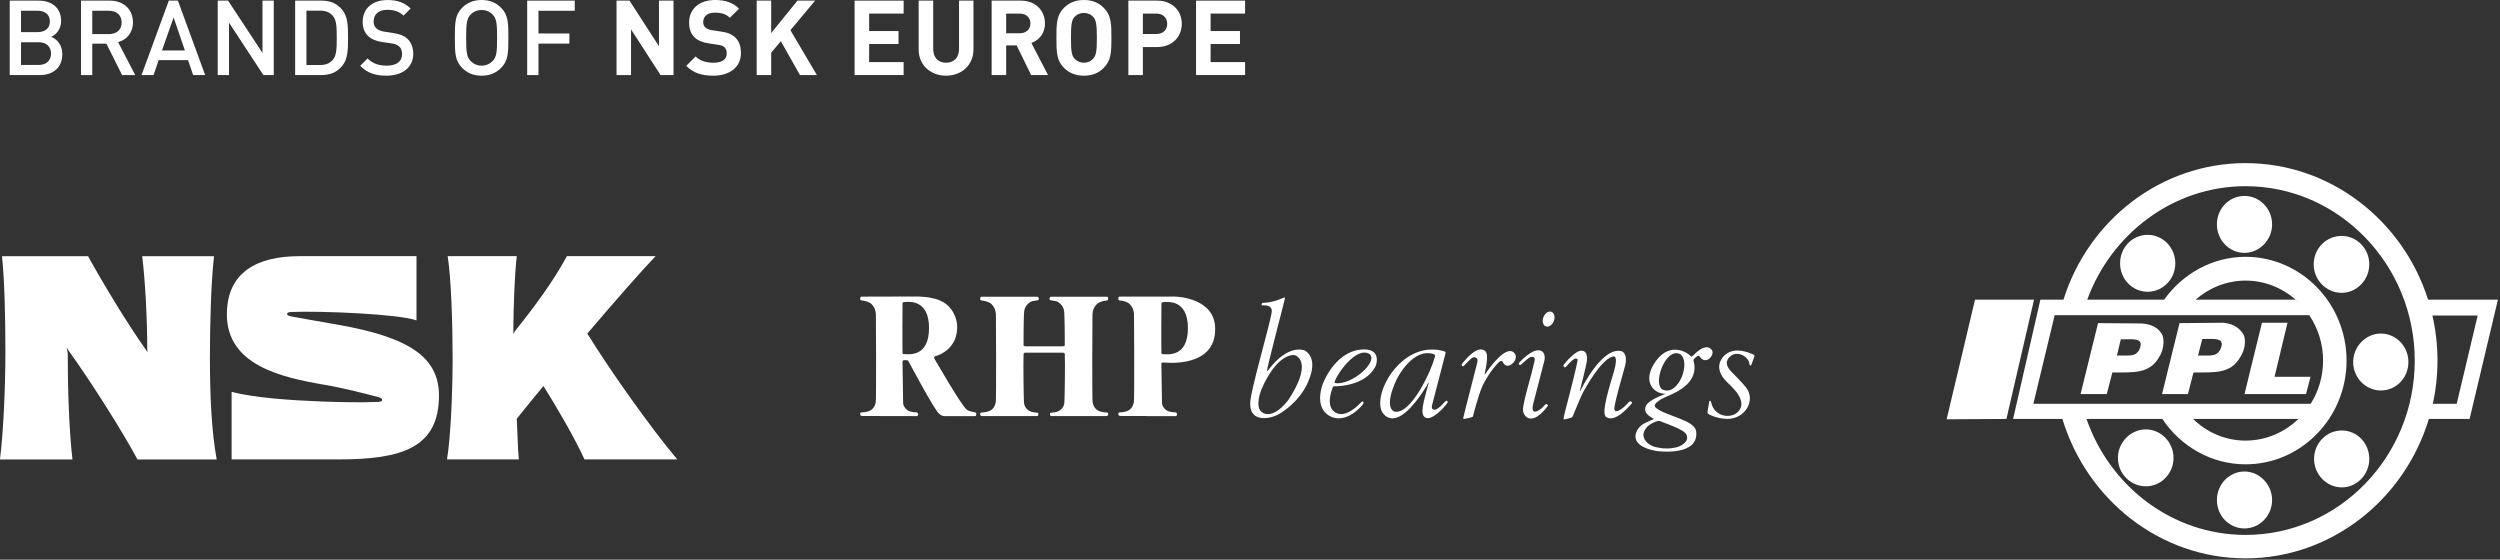 <?xml version="1.0" encoding="UTF-8"?>
<svg xmlns="http://www.w3.org/2000/svg" width="880" height="197" viewBox="0 0 880 197" fill="none">
  <rect x="0" y="0" width="880" height="197" fill="#333333" stroke="none"/>
  <path d="M24.1 123.36C23.93 123.1 23.65 122.64 23.42 122.23C23.59 122.85 23.78 123.81 23.84 124.43C23.84 136.46 24.3 151.54 25.51 161.72H0C1.26 151.39 1.9 135.89 1.9 123.57C1.9 111.38 1.6 98.93 0.71 90.18H30.99C36.85 100.76 44.5 113.35 51.21 122.92C51.49 123.29 51.76 123.71 51.93 124.05C51.89 123.65 51.85 123.27 51.83 122.95C51.83 112.6 51.17 99.44 50.06 90.18H75.33C74.26 99.95 73.89 114.42 73.89 125.96C73.89 139.84 74.51 152.11 76.28 161.72H48.39C43.07 151.78 31.83 134.04 24.1 123.36Z" fill="white"></path>
  <path d="M146.61 90.17H105.37C90.62 90.17 79.86 95.76 79.86 110.66C79.86 128.51 98.87 132.84 114.43 135.48C121.11 136.62 129.43 138.78 133.25 139.81C134.32 140.1 134.49 140.38 134.49 140.78C134.49 141.08 134.32 141.41 133.14 141.47C126.95 141.75 118.79 141.54 112.79 141.31C103.02 140.93 89.49 140.07 81.53 137.92V161.71H119.19C141.69 161.71 154.52 157.52 154.52 139.18C154.52 125.22 142.96 118.57 119.22 114.35C112.12 113.09 106.33 112.11 102.5 111.38C101.42 111.17 101.06 110.87 101.06 110.53C101.06 110.17 101.4 109.87 102.5 109.82C113.03 109.38 140.45 110.53 146.61 112.78V90.17Z" fill="white"></path>
  <path d="M205.73 161.71H238.39C229.34 150.93 215.47 131.51 206.73 117.42C216.33 106.14 225.52 95.64 230.77 90.17H199.54C195.09 98.52 188.14 108.04 181.36 116.41C181.21 116.71 180.93 117.07 180.67 117.49C180.77 107.45 181.1 97.38 181.9 90.16H157.58C158.87 98.37 159.32 114.91 159.32 125.93C159.32 138.62 158.62 154.01 157.35 161.7H182.62C182.23 157.54 182.21 153.07 181.91 147.4C184.69 143.92 187.88 140 191.29 135.86C196.04 143.44 202.33 154.18 205.73 161.71Z" fill="white"></path>
  <path d="M585.779 137.33C581.129 136.33 586.159 121.86 591.459 124.68C595.219 127.43 591.009 138.94 585.779 137.33ZM583.129 148.3C583.639 148.15 584.099 148.11 584.619 148.35C585.439 148.72 586.319 148.99 587.159 149.32C587.909 149.62 588.659 149.94 589.409 150.24C590.349 150.62 591.249 151.1 592.139 151.59C592.689 151.9 593.139 152.28 593.509 152.79C593.989 153.43 594.029 154.62 593.439 155.39C592.879 156.12 592.169 156.59 591.379 156.99C590.459 157.45 589.469 157.62 588.459 157.74C587.839 157.81 587.219 157.89 586.709 157.86C585.649 157.87 584.709 157.77 583.769 157.57C583.219 157.46 582.669 157.39 582.139 157.18C581.049 156.75 580.019 156.22 579.299 155.24C578.899 154.69 578.579 154.07 578.489 153.38C578.409 152.84 578.549 152.32 578.769 151.83C579.399 150.41 580.469 149.46 581.849 148.84C582.269 148.67 582.669 148.44 583.129 148.3ZM602.529 123.16C600.309 120.36 596.419 124.76 595.759 125.34C595.489 125.58 595.359 125.56 595.119 125.31C594.029 124.15 587.999 120.14 582.939 126.99C577.809 133.93 581.859 138.7 586.319 138.61C586.229 138.75 580.189 140.61 579.269 143.08C578.239 145.86 581.839 147.11 582.189 147.46C581.899 147.63 579.869 148.54 578.909 148.98C575.909 150.36 571.999 156.71 582.819 158.7C584.309 158.97 598.109 160.53 597.049 151.84C596.569 147.85 586.779 146.57 582.959 143.63C581.009 142.13 585.679 139.98 586.829 139.5C590.309 138.05 598.259 134.55 596.119 126.95C596.069 126.76 596.109 126.61 596.219 126.46C596.549 126.06 596.919 125.7 597.369 125.42C597.789 125.15 598.069 125.12 598.349 125.55C600.469 128.8 603.839 124.82 602.529 123.16Z" fill="white"></path>
  <path d="M453.2 141.17C447.47 148.27 443.55 145.64 443.08 143.3C442.06 138.19 447.59 130.41 448.37 129.5C451.92 124.92 455.25 124.63 456.21 125.19C461.94 128.6 453.89 140.3 453.2 141.17ZM459.1 123.31C458.23 123.07 454.06 121.84 448.39 127.9C447.73 128.58 447.18 129.36 446.56 130.08C446.39 130.27 446.28 130.54 445.97 130.64C445.88 129.63 452.12 106.1 452.24 105.28C452.26 105.11 452.33 104.89 452.2 104.77C452.04 104.63 451.85 104.77 451.68 104.85C450.15 105.59 447.27 106.56 444.71 106.58C444.58 106.58 444.46 106.61 444.35 106.67C444.17 106.77 444.05 107.06 444.09 107.29C444.13 107.57 444.34 107.48 444.49 107.48C444.95 107.49 445.4 107.47 445.85 107.54C446.89 107.7 447.73 108.38 447.68 109.58C447.41 113.02 439.7 138.91 440.07 142.29C440.16 149.41 448.34 147.01 450.18 145.76C450.9 145.36 459.17 140.65 461.57 131.19C463.09 125.21 459.39 123.39 459.1 123.31Z" fill="white"></path>
  <path d="M574.18 141.37C574.01 141.22 573.62 141.31 573.45 141.41C570.65 144.6 568.58 145.5 568.25 144.08C567.95 142.77 571.8 129.76 572.09 128.52C572.87 125.22 571.58 123.82 570.77 123.62C563.98 121.91 556.69 136.71 556.31 137.51C556.28 137.58 556.25 137.66 556.15 137.67C556.1 137.62 556.1 137.56 556.12 137.5C556.28 136.78 558.4 128.68 558.57 127.09C558.66 126.22 558.95 123.47 556.65 123.44C554.36 123.41 550.65 128.1 550.46 128.36C550.22 128.69 550.26 128.92 550.58 129.18C550.83 129.39 550.98 129.37 551.26 129.08C551.49 128.84 551.7 128.59 551.92 128.34C552.62 127.54 553.36 126.79 554.3 126.28C554.81 126.01 555.41 126.29 555.31 126.87C554.31 132.39 550.56 145.67 550.38 147.23C550.34 147.55 550.4 147.64 550.72 147.61C550.98 147.58 551.24 147.52 551.5 147.45C552.03 147.31 552.56 147.17 553.08 147.01C553.39 146.91 553.53 146.71 553.67 146.36C554.11 145.29 556.7 139.06 557.23 138.12C557.83 137.07 563.32 126.8 567.57 125.53C567.93 125.42 569.78 124.75 568.15 130.57C566.94 134.97 563.22 145.87 565.48 146.85C566.12 147.13 568.37 148.88 574.28 142.15C574.6 141.82 574.53 141.67 574.18 141.37Z" fill="white"></path>
  <path d="M490.87 144.87C490.24 144.73 487.2 143.15 491.56 133.67C492.13 132.43 497.47 122.41 504.59 124.63C504.7 124.67 504.82 124.73 504.93 124.8C505.12 124.92 505.2 125.09 505.14 125.33C503.78 130.83 496.53 146.11 490.87 144.87ZM508.84 141.19C508.74 141.27 506.3 144.11 505.17 144.22C504.62 144.28 503.79 144.14 504.05 142.77C504.17 142.13 508.57 125.51 508.81 124.41C508.91 123.92 508.86 123.81 508.4 123.67C507.67 123.45 506.92 123.27 506.17 123.16C505.28 123.04 504.38 123.02 503.48 123.05C492.23 123.44 484.07 137.52 486.16 144.2C486.68 145.87 491.26 153.51 502.25 135.74C502.41 135.48 502.6 134.86 502.88 134.64C502.95 134.9 502.74 135.33 502.68 135.54C501.22 141.22 499.54 145.95 501.83 147.03C504.13 148.12 508.33 143.33 508.88 142.63C509.1 142.36 509.31 142.08 509.49 141.78C509.63 141.56 509.59 141.32 509.43 141.16C509.27 141.02 509.06 141.02 508.84 141.19Z" fill="white"></path>
  <path d="M470.08 134.85C469.78 134.8 469.73 134.76 469.79 134.47C470.34 132.01 477.32 121.77 482.05 124.6C485.36 127.24 475.78 135.69 470.08 134.85ZM480.31 123C470.56 122.92 465.91 133.99 465.34 135.95C462.83 144.5 468.16 146.47 468.43 146.61C469.55 147.19 473.53 148.67 478.78 143.43C479.18 143.03 479.58 142.63 479.86 142.11C480.03 141.8 480.01 141.54 479.8 141.38C479.63 141.25 479.43 141.3 479.19 141.54C478.49 142.26 477.78 142.97 476.99 143.59C475.96 144.41 473.29 146.37 470.94 145.59C466.16 143.99 468.76 137.4 469.01 136.65C469.23 136.01 469.28 135.96 469.91 135.97C470.61 135.98 480.82 135.92 484.24 128.81C484.66 127.92 485.89 123.04 480.31 123Z" fill="white"></path>
  <path d="M523.209 131.07C523.039 131.32 522.879 131.61 522.549 131.82C523.879 125.73 524.019 122.89 520.999 123.02C518.479 123.13 515.049 127.56 514.619 128.08C514.449 128.29 514.489 128.64 514.679 128.82C514.829 128.96 515.139 128.96 515.309 128.75C517.169 126.82 517.169 126.82 518.059 126.05C518.589 125.59 520.469 125.48 520.039 127.48C519.699 129.07 515.559 144.74 515.069 147.07C515.009 147.4 515.069 147.47 515.399 147.45C515.709 147.42 518.389 146.94 518.489 146.55C518.739 145.51 520.269 139.68 521.569 136.47C522.999 132.91 526.659 128.06 528.049 127.16C528.509 126.93 528.759 126.98 528.979 127.44C530.349 130.27 533.039 127.79 533.419 126.49C533.599 125.87 533.659 125.19 533.329 124.66C530.609 120.25 523.609 130.48 523.209 131.07Z" fill="white"></path>
  <path d="M617.249 124.82C608.659 120.87 605.919 126.16 605.459 127.43C604.329 130.59 606.589 133.11 607.769 134.36C608.939 135.6 614.269 139.91 612.679 143.62C610.869 147.84 603.559 147.28 602.359 141.75C602.329 141.63 602.309 141.5 602.269 141.38C602.209 141.22 602.119 141.09 601.939 141.08C601.739 141.07 601.689 141.24 601.639 141.39C601.619 141.46 601.219 143.87 601.039 144.97C600.989 145.24 601.079 145.42 601.239 145.62C601.439 145.88 604.469 147.46 608.109 147.45C614.189 147.45 618.209 141.01 614.579 136.33C613.909 135.47 611.189 132.61 610.579 131.97C609.759 131.1 605.579 127.9 609.449 125.14C611.739 123.52 615.639 125.48 615.819 128.26C615.869 128.45 615.939 128.66 616.169 128.66C616.359 128.66 616.439 128.47 616.509 128.3C616.519 128.25 617.479 125.79 617.549 125.51C617.629 125.18 617.519 124.95 617.249 124.82Z" fill="white"></path>
  <path d="M544.589 142.31C544.389 142.14 544.039 142.27 543.899 142.41C542.869 143.85 538.539 147.32 539.659 142.25C539.849 141.39 543.219 128.58 543.609 127.03C543.799 126.29 544.089 123.8 542.019 123.35C539.229 122.74 535.049 127.31 534.759 127.67C534.549 127.93 534.589 128.14 534.819 128.39C534.979 128.56 535.159 128.53 535.439 128.33C535.929 127.98 537.939 125.82 538.979 125.62C539.829 125.45 540.369 126 540.219 126.76C539.069 132.43 535.939 141.73 536.109 144.53C536.229 146.42 539.109 150.48 544.769 142.97C544.929 142.69 544.869 142.55 544.589 142.31Z" fill="white"></path>
  <path d="M389.639 145.21C389.049 145.19 388.459 145.1 387.879 144.99C386.879 144.8 386.009 144.38 385.379 143.52C384.909 142.88 384.689 142.13 384.579 141.34C384.409 140.05 384.499 111.24 384.549 110.51C384.649 109.16 385.129 107.97 386.109 107.02C386.559 106.59 387.119 106.39 387.669 106.17C388.259 105.94 388.879 105.87 389.499 105.78C389.979 105.71 390.089 105.6 390.069 105.11C390.069 104.98 390.029 104.86 390.009 104.73C389.979 104.54 389.859 104.46 389.679 104.44C389.559 104.44 389.429 104.44 389.309 104.44C387.109 104.44 370.199 104.43 369.959 104.44C369.649 104.46 369.509 104.68 369.459 104.99C369.379 105.46 369.479 105.64 369.949 105.72C370.589 105.83 371.239 105.88 371.879 106.06C372.549 106.26 374.259 107.44 374.549 109.34C374.819 111.12 374.799 121.2 374.799 121.49C374.799 121.68 374.699 121.79 374.519 121.83C374.319 121.87 374.119 121.9 373.919 121.9C371.769 121.9 363.329 121.9 361.169 121.9C360.969 121.9 360.769 121.87 360.569 121.83C360.399 121.8 360.289 121.68 360.289 121.49C360.289 121.2 360.269 111.13 360.539 109.34C360.829 107.45 362.539 106.26 363.209 106.06C363.849 105.88 364.499 105.83 365.139 105.72C365.599 105.64 365.709 105.47 365.629 104.99C365.579 104.68 365.429 104.46 365.119 104.44C364.889 104.43 347.989 104.44 345.789 104.44C345.669 104.44 345.539 104.44 345.419 104.44C345.249 104.45 345.119 104.54 345.089 104.73C345.069 104.86 345.029 104.98 345.029 105.11C345.009 105.6 345.119 105.71 345.599 105.78C346.219 105.87 346.839 105.94 347.429 106.17C347.979 106.39 348.539 106.58 348.989 107.02C349.969 107.97 350.449 109.15 350.559 110.51C350.619 111.24 350.699 140.05 350.529 141.34C350.419 142.13 350.199 142.87 349.729 143.52C349.099 144.38 348.229 144.79 347.229 144.99C346.649 145.1 346.069 145.19 345.469 145.21C345.299 145.21 345.159 145.26 345.089 145.44C344.869 146.03 345.139 146.44 345.759 146.45C345.819 146.45 364.999 146.49 365.169 146.45C365.379 146.4 365.489 146.22 365.479 145.98C365.479 145.9 365.479 145.82 365.479 145.74C365.469 145.34 365.479 145.33 365.109 145.28C364.659 145.22 364.209 145.17 363.769 145.11C362.159 144.89 360.799 143.77 360.489 142.08C360.299 141.04 360.169 126.78 360.299 124.84C360.339 124.25 360.369 124.2 360.949 124.15C360.979 124.15 374.129 124.15 374.159 124.15C374.729 124.2 374.769 124.25 374.809 124.84C374.939 126.78 374.809 141.04 374.619 142.08C374.299 143.77 372.939 144.89 371.339 145.11C370.889 145.17 370.439 145.21 369.999 145.28C369.629 145.34 369.629 145.35 369.629 145.74C369.629 145.82 369.629 145.9 369.629 145.98C369.619 146.21 369.729 146.4 369.939 146.45C370.109 146.49 389.299 146.45 389.359 146.45C389.979 146.44 390.249 146.03 390.029 145.44C389.939 145.25 389.799 145.21 389.639 145.21Z" fill="white"></path>
  <path d="M318.22 124.64C317.82 124.64 317.71 124.58 317.69 124.15C317.61 122.55 317.66 107.42 317.69 106.91C317.71 106.51 317.86 106.35 318.24 106.33C319.69 106.23 327.02 105.14 327.02 115.47C327.03 125.98 319.59 124.65 318.22 124.64ZM343.64 145.49C343.62 145.33 343.54 145.23 343.38 145.2C343.08 145.14 342.77 145.07 342.46 145C341.79 144.83 340.97 144.72 340.21 144.11C338.31 142.58 329.53 127.27 329 126.41C328.7 125.92 328.71 125.57 329.23 125.4C329.26 125.39 329.29 125.38 329.32 125.37C330.88 124.9 332.29 124.12 333.53 123.06C334.53 122.2 335.29 121.11 335.92 119.94C336.33 119.17 336.51 118.32 336.69 117.48C337.02 116.01 337.02 114.52 336.7 113.04C336.41 111.69 335.32 108.2 331.97 106.33C331.14 105.88 330.29 105.48 329.39 105.24C328.1 104.9 326.8 104.61 325.45 104.52C324.38 104.45 323.31 104.35 322.23 104.37C322.12 104.37 304.52 104.42 303.55 104.42C303.43 104.42 303.3 104.41 303.17 104.42C303 104.43 302.88 104.51 302.85 104.71C302.83 104.83 302.79 104.96 302.79 105.09C302.77 105.58 302.89 105.7 303.36 105.76C303.98 105.85 304.6 105.92 305.19 106.15C305.74 106.37 306.3 106.56 306.75 107C307.73 107.95 308.21 109.13 308.31 110.49C308.37 111.22 308.46 140.03 308.28 141.32C308.17 142.11 307.95 142.85 307.48 143.5C306.85 144.36 305.98 144.77 304.98 144.96C304.4 145.07 303.82 145.16 303.22 145.18C303.05 145.18 302.91 145.23 302.84 145.41C302.61 146 302.89 146.41 303.51 146.43C303.55 146.43 322.24 146.47 322.62 146.47C322.79 146.47 322.96 146.42 323.08 146.26C323.38 145.84 323.12 145.18 322.61 145.16C322.29 145.14 321.02 145.09 319.89 144.68C318.9 144.17 318.14 143.27 317.91 142.07C317.9 140.87 317.67 127.31 317.68 127.27C317.7 127.03 317.91 126.79 318.16 126.79C318.5 126.79 318.85 126.78 319.19 126.8C319.41 126.81 319.63 126.87 319.75 127.09C320.08 127.69 328.73 144.02 330.53 145.61C331.13 146.17 331.83 146.47 332.64 146.48C333.38 146.48 342.07 146.52 342.86 146.49C343.66 146.46 343.64 146.35 343.63 145.57C343.65 145.52 343.65 145.5 343.64 145.49Z" fill="white"></path>
  <path d="M409.35 124.67C408.95 124.67 408.84 124.61 408.82 124.19C408.74 122.59 408.79 107.46 408.82 106.95C408.84 106.55 408.99 106.39 409.37 106.37C410.82 106.27 418.15 105.18 418.15 115.51C418.15 126 410.72 124.68 409.35 124.67ZM413.36 104.39C411.73 104.39 395.42 104.41 394.41 104.41C394.29 104.41 394.16 104.4 394.03 104.41C393.86 104.42 393.74 104.51 393.71 104.7C393.69 104.83 393.65 104.95 393.65 105.08C393.63 105.57 393.74 105.69 394.22 105.76C394.84 105.85 395.46 105.91 396.05 106.14C396.6 106.36 397.16 106.55 397.61 106.99C398.59 107.94 399.07 109.12 399.17 110.48C399.23 111.21 399.32 140.02 399.14 141.31C399.03 142.1 398.81 142.84 398.34 143.49C397.71 144.35 396.84 144.76 395.84 144.96C395.26 145.07 394.68 145.16 394.08 145.18C393.91 145.18 393.77 145.23 393.7 145.4C393.48 145.99 393.75 146.4 394.37 146.42C394.4 146.42 399.1 146.43 403.69 146.43V146.48C408.4 146.48 413.27 146.48 413.74 146.48C413.91 146.48 414.09 146.44 414.2 146.27C414.5 145.84 414.24 145.19 413.73 145.16C413.42 145.14 412.24 145.1 411.15 144.73C410.08 144.24 409.27 143.3 409.03 142.04C409.02 140.87 408.8 128.09 408.8 128.05C408.82 127.81 409.03 127.57 409.28 127.57C409.62 127.57 428.07 130 427.74 115.5C427.53 104.91 414.44 104.39 413.36 104.39Z" fill="white"></path>
  <path d="M546.18 109.79C545.2 109.35 543.92 110.13 543.33 111.53C542.74 112.93 543.06 114.42 544.05 114.85C545.03 115.29 546.31 114.51 546.9 113.12C547.49 111.72 547.17 110.23 546.18 109.79Z" fill="white"></path>
  <path d="M855.09 106.83C855.09 106.85 855.1 106.88 855.11 106.89C855.11 106.88 855.1 106.85 855.09 106.83ZM856.38 142.14C856.29 142.48 856.2 142.83 856.11 143.19C857.34 137.97 857.99 132.52 857.99 126.92C857.99 121.47 857.37 116.16 856.21 111.07H872.14L864.76 142.14H856.38ZM790.43 188.29C764.71 188.29 742.7 171.3 734.45 147.47H761.16C767.56 157.11 778.38 163.44 790.43 163.44C809.99 163.44 825.99 147.09 825.99 126.93C825.99 106.77 809.99 90.4 790.43 90.4C778.74 90.4 768.29 96.36 761.77 105.49H734.7C743.19 82.28 764.97 65.54 790.44 65.54C823.28 65.54 849.99 93.18 849.99 126.92C849.98 160.78 823.27 188.29 790.43 188.29ZM809.82 146.69C804.86 151.86 797.99 155.09 790.43 155.09C783.29 155.09 776.78 152.17 771.98 147.47H809C809.29 147.22 809.55 146.95 809.82 146.69ZM810.57 107.97C810.59 107.99 810.61 108.02 810.63 108.04C810.61 108.02 810.6 108 810.57 107.97ZM809.39 106.73C809.56 106.9 809.73 107.07 809.89 107.24C809.73 107.06 809.56 106.89 809.39 106.73ZM772.84 105.49C777.64 101.3 783.78 98.77 790.43 98.77C797.75 98.77 804.42 101.79 809.34 106.68C808.91 106.27 808.48 105.87 808.02 105.49H772.96H772.84ZM715.74 142.14L723.25 110.94H812.86C815.93 115.49 817.73 121 817.73 126.92C817.73 132.52 816.12 137.74 813.36 142.14H715.74ZM879.27 105.49H854.69C845.86 77.64 820.34 57.42 790.44 57.42C760.55 57.42 735.07 77.59 726.34 105.49H718.21L708.61 147.47H725.96C734.57 175.87 760.29 196.54 790.43 196.54C820.65 196.54 846.4 175.81 854.96 147.47H869.3L879.27 105.49Z" fill="white"></path>
  <path d="M695.2 105.49C694.1 110.44 685.11 147.84 685.23 147.59L706.26 147.47L715.98 105.49H695.2Z" fill="white"></path>
  <path d="M800.64 132.63L805.2 113.61H796.21L790.06 138.72H811.72L813.31 132.63H800.64Z" fill="white"></path>
  <path d="M752.91 123.37C751.44 125.4 750.45 125.15 745.16 125.15L746.52 119.45C751.07 119.45 755.12 118.69 752.91 123.37ZM761.16 117.91C759.92 115.63 757.71 114.12 753.89 113.86L738.51 113.74L732.36 138.72H741.59L743.55 131.1C751.06 131.1 756.72 131.61 760.03 125.65C761.4 123.63 762.02 120.2 761.16 117.91Z" fill="white"></path>
  <path d="M781.46 123.24C779.99 125.4 779 125.15 773.71 125.15L775.19 119.32C779.6 119.32 783.65 118.69 781.46 123.24ZM789.82 117.91C788.46 115.63 786.37 113.99 782.68 113.61L767.19 113.74L761.04 138.72H770.15L772.11 131.1C779.61 131.1 785.27 131.61 788.59 125.65C790.06 123.51 790.68 120.2 789.82 117.91Z" fill="white"></path>
  <path d="M755.99 82.66C750.58 82.66 746.27 87.1 746.27 92.68C746.27 98.26 750.58 102.7 755.99 102.7C761.28 102.7 765.71 98.26 765.71 92.68C765.71 87.1 761.28 82.66 755.99 82.66Z" fill="white"></path>
  <path d="M824.27 83.04C818.85 83.04 814.42 87.48 814.42 93.06C814.42 98.52 818.84 103.08 824.27 103.08C829.56 103.08 833.99 98.53 833.99 93.06C833.99 87.48 829.56 83.04 824.27 83.04Z" fill="white"></path>
  <path d="M828.32 127.43C828.32 133.01 832.75 137.45 838.04 137.45C843.46 137.45 847.76 133.01 847.76 127.43C847.76 121.98 843.46 117.41 838.04 117.41C832.75 117.41 828.32 121.97 828.32 127.43Z" fill="white"></path>
  <path d="M824.27 151.53C818.98 151.53 814.55 155.97 814.55 161.54C814.55 166.99 818.98 171.56 824.27 171.56C829.68 171.56 833.99 166.99 833.99 161.54C833.99 155.97 829.68 151.53 824.27 151.53Z" fill="white"></path>
  <path d="M790.06 165.97C784.64 165.97 780.35 170.54 780.35 175.99C780.35 181.57 784.64 186.01 790.06 186.01C795.35 186.01 799.78 181.57 799.78 175.99C799.78 170.54 795.35 165.97 790.06 165.97Z" fill="white"></path>
  <path d="M790.06 68.97C784.64 68.97 780.35 73.41 780.35 78.99C780.35 84.44 784.64 89.01 790.06 89.01C795.35 89.01 799.78 84.44 799.78 78.99C799.78 73.41 795.35 68.97 790.06 68.97Z" fill="white"></path>
  <path d="M755.36 151.15C749.95 151.15 745.51 155.72 745.51 161.16C745.51 166.74 749.94 171.18 755.36 171.18C760.66 171.18 765.08 166.74 765.08 161.16C765.09 155.71 760.67 151.15 755.36 151.15Z" fill="white"></path>
  <path d="M14.02 26.42H3.42V0.22H13.61C18.47 0.22 21.52 2.98 21.52 7.4C21.52 10.23 19.75 12.26 17.99 12.96C20.01 13.77 21.93 15.72 21.93 19.03C21.93 23.85 18.66 26.42 14.02 26.42ZM13.28 3.79H7.4V11.3H13.29C15.83 11.3 17.56 9.98 17.56 7.55C17.55 5.11 15.82 3.79 13.28 3.79ZM13.65 14.87H7.4V22.86H13.66C16.42 22.86 17.97 21.17 17.97 18.85C17.96 16.52 16.41 14.87 13.65 14.87Z" fill="white"></path>
  <path d="M42.97 26.42L37.45 15.38H32.48V26.42H28.51V0.22H38.67C43.64 0.22 46.8 3.42 46.8 7.87C46.8 11.62 44.52 14.01 41.57 14.83L47.6 26.42H42.97ZM38.37 3.79H32.48V12H38.37C41.02 12 42.82 10.49 42.82 7.92C42.83 5.33 41.02 3.79 38.37 3.79Z" fill="white"></path>
  <path d="M67.99 26.42L66.19 21.16H55.85L54.05 26.42H49.82L59.42 0.22H62.62L72.22 26.42H67.99ZM61.11 6.14L57.02 17.77H65.08L61.11 6.14Z" fill="white"></path>
  <path d="M92.71 26.42L80.61 7.98V26.42H76.64V0.22H80.28L92.39 18.62V0.22H96.36V26.42H92.71Z" fill="white"></path>
  <path d="M120.52 23.11C118.68 25.39 116.36 26.42 113.09 26.42H103.89V0.22H113.09C116.36 0.22 118.68 1.25 120.52 3.53C122.43 5.89 122.51 9.12 122.51 13.32C122.51 17.51 122.44 20.75 120.52 23.11ZM117.14 5.56C116.04 4.27 114.53 3.75 112.65 3.75H107.87V22.89H112.65C114.53 22.89 116.03 22.37 117.14 21.08C118.43 19.65 118.54 17.22 118.54 13.32C118.54 9.42 118.43 6.99 117.14 5.56Z" fill="white"></path>
  <path d="M136.05 26.64C132.11 26.64 129.32 25.72 126.78 23.18L129.39 20.57C131.3 22.48 133.48 23.11 136.12 23.11C139.58 23.11 141.53 21.64 141.53 19.06C141.53 17.88 141.23 16.96 140.5 16.34C139.84 15.75 138.95 15.42 137.63 15.24L134.54 14.8C132.41 14.47 130.75 13.81 129.61 12.7C128.32 11.52 127.66 9.83 127.66 7.66C127.66 3.1 130.97 0.01 136.42 0.01C139.92 0.01 142.31 0.89 144.55 2.99L142.05 5.49C140.43 3.94 138.52 3.46 136.27 3.46C133.18 3.46 131.52 5.15 131.52 7.55C131.52 8.51 131.78 9.39 132.48 9.98C133.14 10.57 133.91 10.94 135.35 11.16L138.48 11.64C140.87 12.01 142.2 12.56 143.34 13.59C144.74 14.88 145.47 16.68 145.47 18.96C145.47 23.77 141.57 26.64 136.05 26.64Z" fill="white"></path>
  <path d="M176.3 23.99C174.61 25.68 172.4 26.64 169.53 26.64C166.66 26.64 164.45 25.68 162.76 23.99C160.18 21.41 160.11 18.8 160.11 13.32C160.11 7.84 160.18 5.22 162.76 2.65C164.45 0.96 166.66 0 169.53 0C172.4 0 174.61 0.96 176.3 2.65C178.88 5.23 178.95 7.84 178.95 13.32C178.95 18.8 178.87 21.42 176.3 23.99ZM173.43 5.15C172.44 4.12 171.11 3.53 169.53 3.53C167.95 3.53 166.62 4.12 165.63 5.15C164.34 6.55 164.08 8.13 164.08 13.32C164.08 18.51 164.34 20.05 165.63 21.45C166.62 22.48 167.95 23.11 169.53 23.11C171.11 23.11 172.44 22.48 173.43 21.45C174.75 20.09 174.98 18.51 174.98 13.32C174.98 8.13 174.75 6.51 173.43 5.15Z" fill="white"></path>
  <path d="M189.54 3.79V11.78H200.43V15.35H189.54V26.43H185.57V0.22H202.31V3.79H189.54Z" fill="white"></path>
  <path d="M232.51 26.42L222.13 10.34V26.42H217.02V0.22H221.58L231.96 16.26V0.22H237.08V26.42H232.51Z" fill="white"></path>
  <path d="M251.12 26.64C247.15 26.64 244.13 25.79 241.55 23.18L244.86 19.87C246.52 21.53 248.76 22.08 251.15 22.08C254.2 22.08 255.82 20.9 255.82 18.8C255.82 17.92 255.56 17.18 255.01 16.63C254.49 16.15 253.98 15.93 252.65 15.75L249.52 15.27C247.2 14.94 245.62 14.24 244.44 13.1C243.19 11.89 242.56 10.15 242.56 7.95C242.56 3.28 246.02 0 251.69 0C255.3 0 257.91 0.88 260.15 3.05L256.91 6.25C255.29 4.67 253.27 4.45 251.54 4.45C248.82 4.45 247.53 5.96 247.53 7.76C247.53 8.46 247.71 9.12 248.27 9.64C248.79 10.12 249.56 10.49 250.66 10.63L253.79 11.11C256.18 11.44 257.65 12.07 258.79 13.17C260.19 14.46 260.81 16.34 260.81 18.69C260.84 23.77 256.64 26.64 251.12 26.64Z" fill="white"></path>
  <path d="M281.58 26.42L274.85 14.5L271.46 18.55V26.43H266.35V0.22H271.46V11.63L280.7 0.22H286.92L278.23 10.63L287.54 26.42H281.58Z" fill="white"></path>
  <path d="M300.82 26.42V0.22H318.08V4.78H305.94V10.93H316.28V15.49H305.94V21.86H318.08V26.42H300.82Z" fill="white"></path>
  <path d="M333.01 26.64C327.64 26.64 323.37 23 323.37 17.44V0.22H328.49V17.26C328.49 20.28 330.26 22.08 333.02 22.08C335.78 22.08 337.58 20.28 337.58 17.26V0.22H342.66V17.44C342.65 23 338.39 26.64 333.01 26.64Z" fill="white"></path>
  <path d="M362.96 26.42L357.85 15.97H354.17V26.42H349.06V0.22H359.33C364.67 0.22 367.83 3.86 367.83 8.24C367.83 11.92 365.59 14.2 363.05 15.12L368.9 26.42H362.96ZM358.99 4.78H354.17V11.7H358.99C361.23 11.7 362.71 10.27 362.71 8.24C362.7 6.22 361.23 4.78 358.99 4.78Z" fill="white"></path>
  <path d="M388.53 23.88C386.76 25.65 384.56 26.64 381.54 26.64C378.52 26.64 376.28 25.65 374.51 23.88C371.9 21.27 371.86 18.32 371.86 13.32C371.86 8.32 371.9 5.37 374.51 2.76C376.28 0.99 378.52 0 381.54 0C384.56 0 386.76 0.99 388.53 2.76C391.14 5.37 391.22 8.32 391.22 13.32C391.22 18.32 391.14 21.27 388.53 23.88ZM384.81 5.96C384.07 5.11 382.93 4.56 381.54 4.56C380.14 4.56 379 5.11 378.23 5.96C377.27 7.06 376.98 8.32 376.98 13.32C376.98 18.32 377.27 19.54 378.23 20.64C379 21.49 380.14 22.07 381.54 22.07C382.94 22.07 384.08 21.48 384.81 20.64C385.77 19.54 386.1 18.32 386.1 13.32C386.1 8.32 385.77 7.07 384.81 5.96Z" fill="white"></path>
  <path d="M407.33 16.56H402.29V26.42H397.18V0.22H407.34C412.79 0.22 415.99 3.94 415.99 8.39C415.98 12.84 412.77 16.56 407.33 16.56ZM407.07 4.78H402.29V11.96H407.07C409.39 11.96 410.86 10.53 410.86 8.39C410.86 6.26 409.39 4.78 407.07 4.78Z" fill="white"></path>
  <path d="M421.01 26.42V0.22H438.27V4.78H426.13V10.93H436.47V15.49H426.13V21.86H438.27V26.42H421.01Z" fill="white"></path>
</svg>
